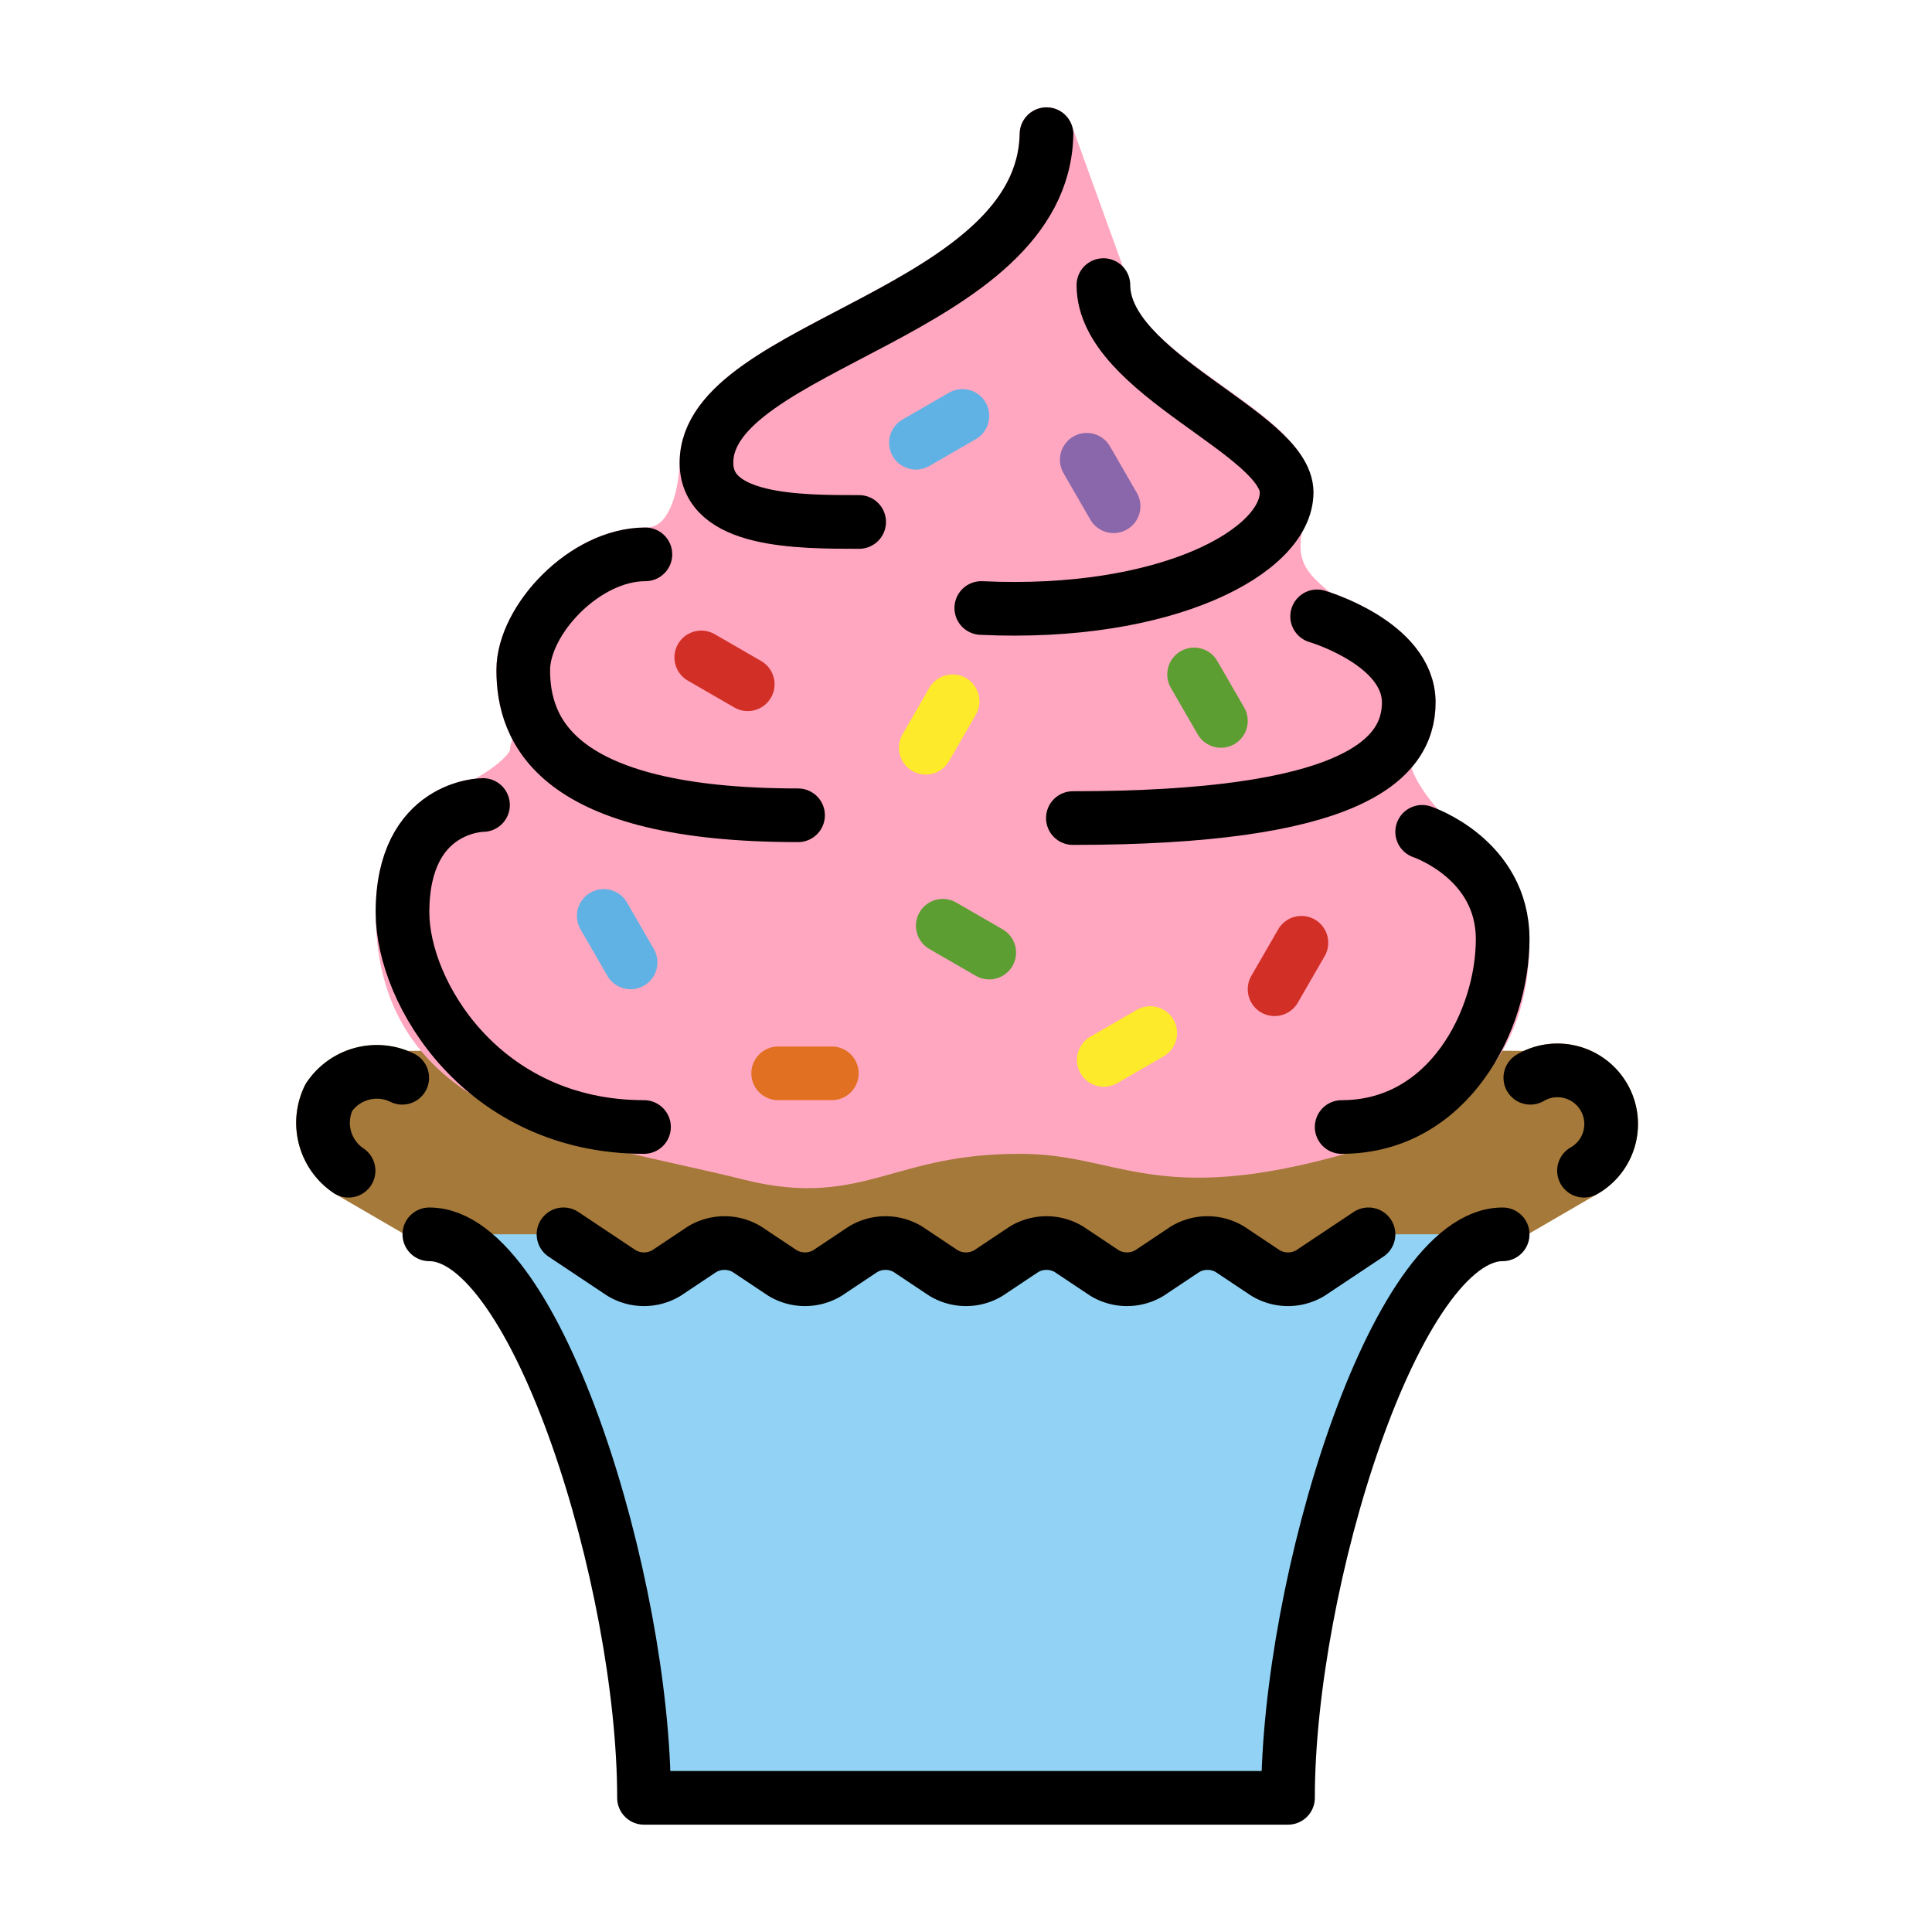 <svg viewBox="0 0 72 72" xmlns="http://www.w3.org/2000/svg"><path d="m34.134 16.5 1.732-1" fill="none" stroke="#000" stroke-linecap="round" stroke-linejoin="round" stroke-width="2"/><path d="m27.866 25.5-1.732-1" fill="none" stroke="#000" stroke-linecap="round" stroke-linejoin="round" stroke-width="2"/><path d="m36.866 35.5-1.732-1" fill="none" stroke="#000" stroke-linecap="round" stroke-linejoin="round" stroke-width="2"/><path d="m45.5 26.866-1-1.732" fill="none" stroke="#000" stroke-linecap="round" stroke-linejoin="round" stroke-width="2"/><path d="m34.5 27.866 1-1.732" fill="none" stroke="#000" stroke-linecap="round" stroke-linejoin="round" stroke-width="2"/><path d="m41.5 18.866-1-1.732" fill="none" stroke="#000" stroke-linecap="round" stroke-linejoin="round" stroke-width="2"/><path d="m23.5 35.866-1-1.732" fill="none" stroke="#000" stroke-linecap="round" stroke-linejoin="round" stroke-width="2"/><path d="m29 40h2" fill="none" stroke="#000" stroke-linecap="round" stroke-linejoin="round" stroke-width="2"/><path d="m47.5 36.866 1-1.732" fill="none" stroke="#000" stroke-linecap="round" stroke-linejoin="round" stroke-width="2"/><path d="m41.134 39.5 1.732-1" fill="none" stroke="#000" stroke-linecap="round" stroke-linejoin="round" stroke-width="2"/><path d="m59.031 43.629a2 2 0 1 0 -2-3.464l-21.031-.165-21.01.165a2.151 2.151 0 0 0 -2.732.732 2.151 2.151 0 0 0 .732 2.732l23.01 13.371z" fill="#a57939" stroke="#a57939" stroke-miterlimit="10" stroke-width="2"/><path d="m56 46c-4 0-8 13-8 21h-24c0-8-4-21-8-21h5l3 2 3-2 3 2 3-2 3 2 3-2 3 2 3-2 3 2 3-2z" fill="#92d3f5"/><g stroke-width="2"><path d="m50 42c3.846-1.099 6-3 6-7 0-2-3-4-3-4s-1.915-1.958-1.357-3.204c.357-.796-31.643-.635-31.643.204 0 1-2 2-2 2s-3 0-3 4c0 7 6.864 7.466 13 9 4 1 5-1 10-1 4 0 5 2 12 0z" fill="#ffa7c0" stroke="#ffa7c0" stroke-miterlimit="10"/><path d="m24.052 20.659c-2.276 0-4.552 2.46-4.552 4.31 0 2.207 1.138 5.414 10.241 5.414l10.241.103c10.241 0 12.517-2.103 12.517-4.31s-3.414-3.206-3.414-3.206c-1.227-.97-2.258-1.97-1.138-4.621-.086-2.269-6.376-4.273-6.805-7.39a1.42 1.42 0 0 0 -.21-.611l-1.934-5.348c-.127 6.663-12.672 7.832-12.672 12.245 0 0 0 3.414-2.276 3.414z" fill="#ffa7c0" stroke="#ffa7c0" stroke-linecap="round" stroke-linejoin="round"/><path d="m34.134 16.5 1.732-1" fill="#61b2e4" stroke="#61b2e4" stroke-linecap="round" stroke-linejoin="round"/><path d="m27.866 25.5-1.732-1" fill="#61b2e4" stroke="#d22f27" stroke-linecap="round" stroke-linejoin="round"/><path d="m36.866 35.5-1.732-1" fill="#61b2e4" stroke="#5c9e31" stroke-linecap="round" stroke-linejoin="round"/><path d="m45.5 26.866-1-1.732" fill="#61b2e4" stroke="#5c9e31" stroke-linecap="round" stroke-linejoin="round"/><path d="m34.5 27.866 1-1.732" fill="#61b2e4" stroke="#fcea2b" stroke-linecap="round" stroke-linejoin="round"/><path d="m41.5 18.866-1-1.732" fill="#61b2e4" stroke="#8967aa" stroke-linecap="round" stroke-linejoin="round"/><path d="m23.5 35.866-1-1.732" fill="#5c9e31" stroke="#61b2e4" stroke-linecap="round" stroke-linejoin="round"/><path d="m29 40h2" fill="#61b2e4" stroke="#e27022" stroke-linecap="round" stroke-linejoin="round"/><path d="m47.5 36.866 1-1.732" fill="#61b2e4" stroke="#d22f27" stroke-linecap="round" stroke-linejoin="round"/><path d="m41.134 39.5 1.732-1" fill="#61b2e4" stroke="#fcea2b" stroke-linecap="round" stroke-linejoin="round"/><path d="m39 5c-.127 6.663-12.672 7.832-12.672 12.245 0 2.207 3.414 2.207 5.69 2.207" fill="none" stroke="#000" stroke-linecap="round" stroke-linejoin="round"/><path d="m41.121 10.625c0 3.31 6.828 5.517 6.828 7.724s-4.49 4.634-11.379 4.31" fill="none" stroke="#000" stroke-linecap="round" stroke-linejoin="round"/><path d="m24.052 20.659c-2.276 0-4.552 2.46-4.552 4.31 0 2.207 1.138 5.414 10.241 5.414" fill="none" stroke="#000" stroke-linecap="round" stroke-linejoin="round"/><path d="m39.983 30.487c10.241 0 12.517-2.103 12.517-4.31s-3.414-3.207-3.414-3.207" fill="none" stroke="#000" stroke-linecap="round" stroke-linejoin="round"/><path d="m56 46c-4 0-8 13-8 21h-24c0-8-4-21-8-21" fill="none" stroke="#000" stroke-linecap="round" stroke-linejoin="round"/><path d="m21 46 2.168 1.445a1.627 1.627 0 0 0 1.664 0l1.336-.891a1.627 1.627 0 0 1 1.664 0l1.336.891a1.627 1.627 0 0 0 1.664 0l1.336-.891a1.627 1.627 0 0 1 1.664 0l1.336.891a1.627 1.627 0 0 0 1.664 0l1.336-.891a1.627 1.627 0 0 1 1.664 0l1.336.891a1.627 1.627 0 0 0 1.664 0l1.336-.891a1.627 1.627 0 0 1 1.664 0l1.336.891a1.627 1.627 0 0 0 1.664 0l2.168-1.445" fill="none" stroke="#000" stroke-linecap="round" stroke-linejoin="round"/><path d="m18 30s-3 0-3 4c0 3 3 8 9 8" fill="none" stroke="#000" stroke-linecap="round" stroke-linejoin="round"/><path d="m57.031 40.165a2 2 0 1 1 2 3.464" fill="none" stroke="#000" stroke-linecap="round" stroke-linejoin="round"/><path d="m14.99 40.165a2.151 2.151 0 0 0 -2.732.732 2.151 2.151 0 0 0 .732 2.732" fill="none" stroke="#000" stroke-linecap="round" stroke-linejoin="round"/><path d="m53 31s3 1 3 4-2 7-6 7" fill="none" stroke="#000" stroke-linecap="round" stroke-linejoin="round"/></g></svg>